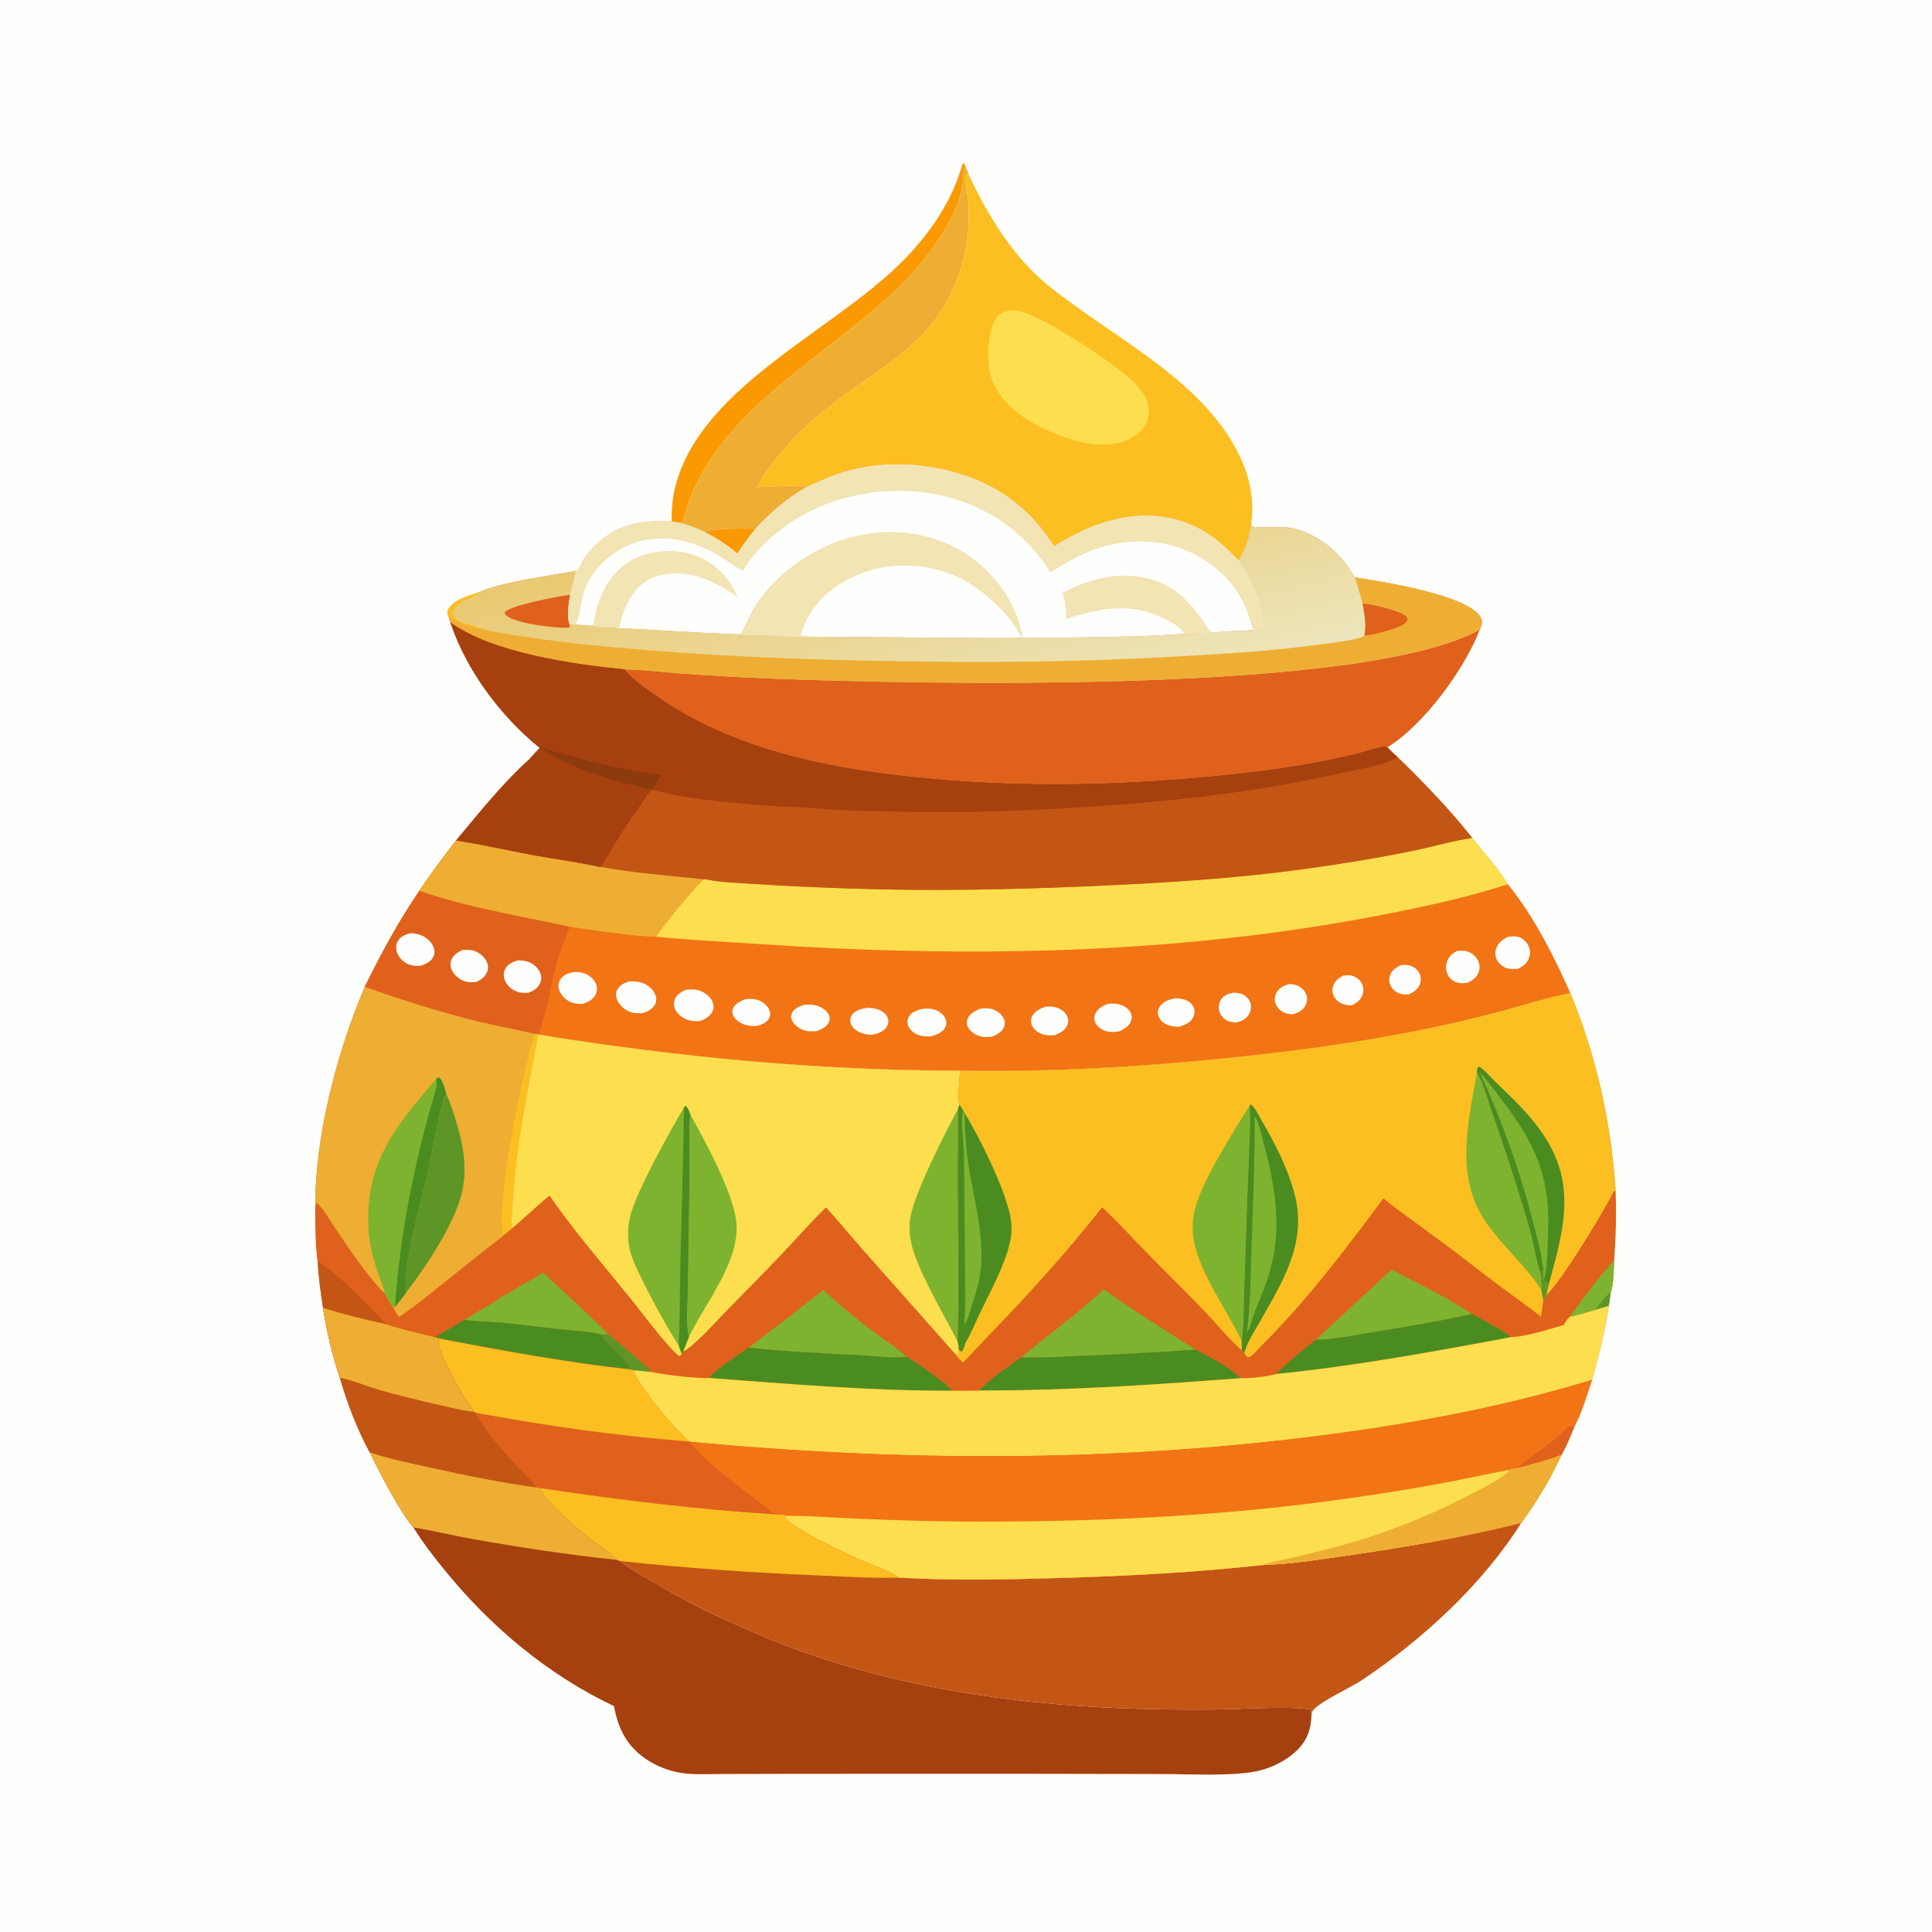 <svg version="1.1" xmlns="http://www.w3.org/2000/svg" style="display: block;" viewBox="0 0 2048 2048" width="1024" height="1024">
<defs>
	<linearGradient id="Gradient1" gradientUnits="userSpaceOnUse" x1="931.428" y1="523.8" x2="994.972" y2="783.072">
		<stop class="stop0" offset="0" stop-opacity="1" stop-color="rgb(234,201,112)"/>
		<stop class="stop1" offset="1" stop-opacity="1" stop-color="rgb(236,229,187)"/>
	</linearGradient>
</defs>
<path transform="translate(0,0)" fill="rgb(254,254,253)" d="M 0 0 L 2048 0 L 2048 2048 L 0 2048 L 0 0 z"/>
<path transform="translate(0,0)" fill="rgb(251,153,0)" d="M 711.905 552.832 C 711.91 539.904 712.692 527.924 715.959 515.373 C 744.514 405.683 891.901 348.05 964.688 268.598 C 989.297 241.736 1009.2 211.604 1019.51 176.435 C 1020.02 174.716 1019.79 173.824 1021.34 172.927 L 1023.39 175.6 C 1023.27 175.85 1023.15 176.098 1023.05 176.352 C 1020.83 181.739 1021.36 187.766 1020.62 193.465 C 1019.04 205.539 1015.81 215.925 1010.46 226.828 C 959.796 330.259 841.689 376.837 770.059 464.28 C 754.154 483.697 741.019 504.427 731.651 527.788 C 728.376 535.957 726.608 547.35 722.084 554.592 C 718.675 553.741 715.395 553.227 711.905 552.832 z"/>
<path transform="translate(0,0)" fill="rgb(238,174,51)" d="M 1023.39 175.6 C 1024.61 178.972 1025.7 182.477 1027.2 185.732 L 1024.71 184.66 C 1023.04 186.453 1023.42 187.048 1023.53 189.455 C 1024.07 200.461 1026.7 211.251 1026.99 222.357 C 1028.2 268.833 1013.56 313.958 982.725 349.257 C 963.644 371.102 940.438 386.886 916.857 403.313 C 872.318 434.34 829.506 468.154 802.459 516.377 C 812.855 516.464 849.528 512.61 855.234 516.341 C 833.781 528.341 817.392 542.84 800.618 560.681 C 791.873 559.717 756.704 560.451 749.244 563.043 L 747.968 564.343 C 739.476 560.426 731.114 557.063 722.084 554.592 C 726.608 547.35 728.376 535.957 731.651 527.788 C 741.019 504.427 754.154 483.697 770.059 464.28 C 841.689 376.837 959.796 330.259 1010.46 226.828 C 1015.81 215.925 1019.04 205.539 1020.62 193.465 C 1021.36 187.766 1020.83 181.739 1023.05 176.352 C 1023.15 176.098 1023.27 175.85 1023.39 175.6 z"/>
<path transform="translate(0,0)" fill="rgb(252,191,33)" d="M 802.459 516.377 C 829.506 468.154 872.318 434.34 916.857 403.313 C 940.438 386.886 963.644 371.102 982.725 349.257 C 1013.56 313.958 1028.2 268.833 1026.99 222.357 C 1026.7 211.251 1024.07 200.461 1023.53 189.455 C 1023.42 187.048 1023.04 186.453 1024.71 184.66 L 1027.2 185.732 C 1044.68 223.275 1068.24 262.578 1098.27 291.254 C 1112.02 304.382 1127.81 315.547 1143.19 326.659 C 1202.27 369.326 1275.39 410.156 1310.63 476.566 C 1324.22 502.192 1329.93 526.433 1326.47 555.257 C 1324.19 568.88 1320.34 582.306 1312.75 593.97 C 1292.9 572.842 1272.33 556.717 1243.49 550.032 C 1198.14 539.52 1155.29 555.384 1117.24 579.228 C 1095.68 544.751 1066.24 519.822 1027.97 505.865 C 986.758 490.837 938.703 487.553 896.329 499.847 C 882.082 503.98 868.661 510.131 855.234 516.341 C 849.528 512.61 812.855 516.464 802.459 516.377 z"/>
<path transform="translate(0,0)" fill="rgb(252,222,78)" d="M 1069.52 329.128 C 1074.26 328.923 1078.34 329.033 1082.93 330.324 C 1108.77 337.586 1176.34 382.137 1197.5 400.868 C 1203.75 406.399 1209.48 412.722 1213.47 420.097 C 1217.68 427.875 1219.43 436.684 1216.51 445.224 C 1212.85 455.954 1203.04 462.775 1193.21 467.343 C 1192.29 467.68 1191.37 468.023 1190.44 468.311 C 1160.89 477.405 1124.23 464.046 1098.29 450.162 C 1076.94 438.742 1056.9 421.634 1049.97 397.545 C 1045.61 382.4 1046.96 352.512 1054.8 339.111 C 1058.42 332.936 1062.81 330.862 1069.52 329.128 z"/>
<path transform="translate(0,0)" fill="rgb(166,64,14)" d="M 391.877 1539.35 C 412.749 1546.41 434.715 1550.84 456.216 1555.59 C 493.15 1563.74 530.495 1571.41 567.969 1576.53 L 573.758 1577.46 L 573.234 1579.44 C 584.02 1597.15 614.213 1622.27 631.393 1635.38 C 638.339 1640.68 648.937 1646.78 654.203 1653.59 L 657.667 1654.8 C 666.749 1662.51 677.97 1668.37 688.216 1674.45 C 713.857 1689.65 739.299 1703.67 766.476 1715.98 C 793.984 1728.43 821.362 1740.45 849.845 1750.57 C 991.23 1800.78 1140.87 1813.92 1289.92 1812.14 C 1317.59 1811.81 1362.77 1808.39 1388.26 1811.91 C 1388.6 1811.95 1389.07 1811.8 1389.26 1812.08 C 1389.87 1812.96 1390.06 1818 1390.15 1819.1 C 1389.85 1829.37 1387.35 1839.24 1381.4 1847.76 C 1370.52 1863.34 1348.69 1874.52 1330.3 1877.95 C 1303.32 1882.99 1259.69 1880.56 1231.48 1880.54 L 1046.7 1880.21 L 835.456 1880.35 L 766.7 1880.51 C 753.865 1880.53 740.578 1881.23 727.798 1880.1 C 712.307 1878.74 696.654 1872.94 683.912 1864.07 C 664.008 1850.21 655.177 1831.9 650.839 1808.55 C 580.995 1775.41 520.493 1724.73 471.89 1665.05 C 459.984 1650.43 448.088 1635.29 438.277 1619.17 C 425.358 1605.44 400.452 1557.54 391.877 1539.35 z"/>
<path transform="translate(0,0)" fill="rgb(238,174,51)" d="M 391.877 1539.35 C 412.749 1546.41 434.715 1550.84 456.216 1555.59 C 493.15 1563.74 530.495 1571.41 567.969 1576.53 L 573.758 1577.46 L 573.234 1579.44 C 584.02 1597.15 614.213 1622.27 631.393 1635.38 C 638.339 1640.68 648.937 1646.78 654.203 1653.59 C 603.35 1648.23 552.123 1640.52 501.774 1631.58 C 480.553 1627.81 459.544 1622.62 438.277 1619.17 C 425.358 1605.44 400.452 1557.54 391.877 1539.35 z"/>
<path transform="translate(0,0)" fill="rgb(196,86,21)" d="M 573.758 1577.46 C 656.157 1589.74 738.169 1599.94 821.346 1605.11 C 827.512 1605.77 834.463 1605.58 840.447 1606.9 C 837.722 1606.92 833.972 1606.51 831.499 1607.54 C 836.66 1618.8 900.084 1648.29 913.228 1654.08 C 922.242 1658.05 946.376 1666.09 952.443 1672.3 C 1008.44 1675.61 1065.48 1674.47 1121.54 1672.81 C 1193.93 1670.67 1266.5 1666.89 1338.52 1659.01 C 1369.38 1657.91 1400.67 1652.88 1431.22 1648.46 C 1492.05 1639.67 1553.05 1629.09 1612.7 1614.11 C 1571.58 1679.63 1508.35 1737.49 1444.54 1780.44 C 1431.48 1789.23 1401.11 1802.65 1392.22 1812.64 C 1390.47 1814.6 1390.55 1816.62 1390.15 1819.1 C 1390.06 1818 1389.87 1812.96 1389.26 1812.08 C 1389.07 1811.8 1388.6 1811.95 1388.26 1811.91 C 1362.77 1808.39 1317.59 1811.81 1289.92 1812.14 C 1140.87 1813.92 991.23 1800.78 849.845 1750.57 C 821.362 1740.45 793.984 1728.43 766.476 1715.98 C 739.299 1703.67 713.857 1689.65 688.216 1674.45 C 677.97 1668.37 666.749 1662.51 657.667 1654.8 L 654.203 1653.59 C 648.937 1646.78 638.339 1640.68 631.393 1635.38 C 614.213 1622.27 584.02 1597.15 573.234 1579.44 L 573.758 1577.46 z"/>
<path transform="translate(0,0)" fill="rgb(252,191,33)" d="M 573.758 1577.46 C 656.157 1589.74 738.169 1599.94 821.346 1605.11 C 827.512 1605.77 834.463 1605.58 840.447 1606.9 C 837.722 1606.92 833.972 1606.51 831.499 1607.54 C 836.66 1618.8 900.084 1648.29 913.228 1654.08 C 922.242 1658.05 946.376 1666.09 952.443 1672.3 C 923.542 1673.25 894.068 1671.07 865.157 1669.9 C 795.655 1667.08 726.836 1662.15 657.667 1654.8 L 654.203 1653.59 C 648.937 1646.78 638.339 1640.68 631.393 1635.38 C 614.213 1622.27 584.02 1597.15 573.234 1579.44 L 573.758 1577.46 z"/>
<path transform="translate(0,0)" fill="rgb(223,97,28)" d="M 855.234 516.341 C 868.661 510.131 882.082 503.98 896.329 499.847 C 938.703 487.553 986.758 490.837 1027.97 505.865 C 1066.24 519.822 1095.68 544.751 1117.24 579.228 C 1155.29 555.384 1198.14 539.52 1243.49 550.032 C 1272.33 556.717 1292.9 572.842 1312.75 593.97 C 1320.34 582.306 1324.19 568.88 1326.47 555.257 L 1327.07 558.047 C 1332.87 560.256 1355.58 558.168 1364.35 559.112 C 1387.17 561.57 1411.29 578.063 1425.23 595.726 C 1429.33 600.918 1432.29 606.759 1436.18 612.009 C 1463.7 616.343 1552.49 629.934 1568.86 653.115 C 1570.55 655.507 1571.31 657.974 1570.89 660.919 C 1570.59 663.055 1569.6 665.459 1568.66 667.394 C 1552.7 708.988 1509.25 768.73 1470.62 792.209 C 1469.75 791.92 1468.93 791.335 1468.01 791.342 C 1461.93 791.386 1446.22 796.822 1439.59 798.472 C 1426.74 801.672 1413.8 804.447 1400.79 806.959 C 1378.61 811.243 1356.37 814.86 1333.94 817.572 C 1218.72 831.504 1101.53 836.03 985.817 825.287 C 887.525 816.161 784.644 797.507 701.384 741.307 C 687.832 732.16 672.817 722.296 662.335 709.659 C 608.075 704.255 521.465 692.15 477.396 659.722 L 475.558 653.986 C 475.33 653.381 475.09 652.78 474.873 652.17 C 474.057 649.873 473.967 648.329 475.127 646.091 C 480.09 636.517 496.227 631.454 505.991 628.561 C 528.253 617.442 583.592 610.283 609.264 605.401 C 610.2 605.046 611.255 604.915 612.072 604.337 C 613.665 603.21 616.66 596.421 617.893 594.441 C 622.018 587.819 626.739 581.781 632.52 576.524 C 656.552 554.671 680.785 551.304 711.905 552.832 C 715.395 553.227 718.675 553.741 722.084 554.592 C 731.114 557.063 739.476 560.426 747.968 564.343 L 749.244 563.043 C 756.704 560.451 791.873 559.717 800.618 560.681 C 817.392 542.84 833.781 528.341 855.234 516.341 z"/>
<path transform="translate(0,0)" fill="url(#Gradient1)" d="M 1312.75 593.97 C 1320.34 582.306 1324.19 568.88 1326.47 555.257 L 1327.07 558.047 C 1332.87 560.256 1355.58 558.168 1364.35 559.112 C 1387.17 561.57 1411.29 578.063 1425.23 595.726 C 1429.33 600.918 1432.29 606.759 1436.18 612.009 C 1463.7 616.343 1552.49 629.934 1568.86 653.115 C 1570.55 655.507 1571.31 657.974 1570.89 660.919 C 1570.59 663.055 1569.6 665.459 1568.66 667.394 C 1445.2 736.292 972.418 725.271 817.314 719.327 C 784.025 718.051 750.736 716.029 717.514 713.578 C 699.292 712.234 680.568 709.705 662.335 709.659 C 608.075 704.255 521.465 692.15 477.396 659.722 L 475.558 653.986 C 475.33 653.381 475.09 652.78 474.873 652.17 C 474.057 649.873 473.967 648.329 475.127 646.091 C 480.09 636.517 496.227 631.454 505.991 628.561 C 528.253 617.442 583.592 610.283 609.264 605.401 L 610.346 607.037 C 608.306 614.776 606.028 622.564 604.457 630.412 C 603.013 638.689 600.464 654.419 603.984 662.074 L 609.517 661.835 C 615.434 662.455 621.335 663.109 627.28 663.384 C 636.775 665.388 647.034 664.855 656.706 665.95 C 698.598 667.915 740.359 670.816 782.294 672.464 C 794.733 674.022 807.751 673.374 820.316 673.808 C 833.248 674.255 847.388 676.116 860.157 674.961 C 954.737 675.301 1048.24 677.383 1142.99 675.693 C 1180.44 675.025 1217.73 674.774 1255.12 671.948 C 1260.68 672.46 1282.41 672.021 1287.21 670.657 C 1300.51 668.583 1314.68 669.163 1328.17 667.74 C 1331.17 667.677 1334.01 667.486 1336.98 667.05 C 1339.11 665.173 1339.17 664.907 1339.43 661.942 C 1340.95 644.223 1324.42 607.677 1312.75 593.97 z"/>
<path transform="translate(0,0)" fill="rgb(252,191,33)" d="M 475.558 653.986 C 475.33 653.381 475.09 652.78 474.873 652.17 C 474.057 649.873 473.967 648.329 475.127 646.091 C 480.09 636.517 496.227 631.454 505.991 628.561 L 506.135 630.332 C 498.893 633.76 483.73 639.172 480.541 646.84 C 479.582 649.145 479.962 650.959 481.08 653.113 C 485.784 662.175 501.343 660.126 508.119 666.11 C 498.752 664.847 489.477 661.289 481.288 656.631 C 479.341 655.524 477.73 654.627 475.558 653.986 z"/>
<path transform="translate(0,0)" fill="rgb(223,97,28)" d="M 603.984 662.074 L 603.936 664.609 L 602.465 665.452 C 587.664 665.88 550.754 661.438 538.409 653.721 C 536.303 652.405 535.547 651.512 534.927 649.151 C 541.404 641.233 592.74 632.041 604.457 630.412 C 603.013 638.689 600.464 654.419 603.984 662.074 z"/>
<path transform="translate(0,0)" fill="rgb(238,174,51)" d="M 1436.18 612.009 C 1463.7 616.343 1552.49 629.934 1568.86 653.115 C 1570.55 655.507 1571.31 657.974 1570.89 660.919 C 1570.59 663.055 1569.6 665.459 1568.66 667.394 C 1445.2 736.292 972.418 725.271 817.314 719.327 C 784.025 718.051 750.736 716.029 717.514 713.578 C 699.292 712.234 680.568 709.705 662.335 709.659 C 608.075 704.255 521.465 692.15 477.396 659.722 L 475.558 653.986 C 477.73 654.627 479.341 655.524 481.288 656.631 C 489.477 661.289 498.752 664.847 508.119 666.11 C 525.278 670.661 543.227 672.993 560.757 675.605 C 601.057 681.61 641.487 685.471 682.077 688.822 C 791.449 697.853 900.849 700.777 1010.56 701.571 C 1094.29 702.177 1177.51 700.182 1261.1 695.141 C 1299.96 692.797 1338.84 690.626 1377.49 685.884 C 1387.58 684.645 1437.84 679.034 1444.52 675.015 C 1445.98 674.138 1445.49 674.587 1446.3 673.105 C 1448.85 661.867 1446.18 651.004 1444.39 639.835 C 1441.97 630.397 1439.31 621.238 1436.18 612.009 z"/>
<path transform="translate(0,0)" fill="rgb(223,97,28)" d="M 1444.39 639.835 C 1452.89 640.016 1484.6 647.427 1490.46 653.265 C 1491.85 654.643 1491.71 655.092 1492.13 656.891 C 1490.59 660.645 1487.28 662.447 1483.7 664.027 C 1478.31 666.41 1451.65 675.032 1446.3 673.105 C 1448.85 661.867 1446.18 651.004 1444.39 639.835 z"/>
<path transform="translate(0,0)" fill="rgb(254,254,253)" d="M 855.234 516.341 C 868.661 510.131 882.082 503.98 896.329 499.847 C 938.703 487.553 986.758 490.837 1027.97 505.865 C 1066.24 519.822 1095.68 544.751 1117.24 579.228 C 1155.29 555.384 1198.14 539.52 1243.49 550.032 C 1272.33 556.717 1292.9 572.842 1312.75 593.97 C 1324.42 607.677 1340.95 644.223 1339.43 661.942 C 1339.17 664.907 1339.11 665.173 1336.98 667.05 C 1334.01 667.486 1331.17 667.677 1328.17 667.74 C 1314.68 669.163 1300.51 668.583 1287.21 670.657 C 1282.41 672.021 1260.68 672.46 1255.12 671.948 C 1217.73 674.774 1180.44 675.025 1142.99 675.693 C 1048.24 677.383 954.737 675.301 860.157 674.961 C 847.388 676.116 833.248 674.255 820.316 673.808 C 807.751 673.374 794.733 674.022 782.294 672.464 C 740.359 670.816 698.598 667.915 656.706 665.95 C 647.034 664.855 636.775 665.388 627.28 663.384 C 621.335 663.109 615.434 662.455 609.517 661.835 L 603.984 662.074 C 600.464 654.419 603.013 638.689 604.457 630.412 C 606.028 622.564 608.306 614.776 610.346 607.037 L 609.264 605.401 C 610.2 605.046 611.255 604.915 612.072 604.337 C 613.665 603.21 616.66 596.421 617.893 594.441 C 622.018 587.819 626.739 581.781 632.52 576.524 C 656.552 554.671 680.785 551.304 711.905 552.832 C 715.395 553.227 718.675 553.741 722.084 554.592 C 731.114 557.063 739.476 560.426 747.968 564.343 L 749.244 563.043 C 756.704 560.451 791.873 559.717 800.618 560.681 C 817.392 542.84 833.781 528.341 855.234 516.341 z"/>
<path transform="translate(0,0)" fill="rgb(242,228,179)" d="M 627.28 663.384 L 628.727 661.975 C 633.442 636.802 642.218 612.515 664.133 597.345 C 681.656 585.215 704.415 581.688 725.132 585.579 C 746.602 589.611 762.993 601.638 775.086 619.648 C 777.857 623.775 779.987 628.201 781.919 632.771 C 759.266 616.911 732.06 603.809 703.606 608.932 C 690.544 611.284 679.055 618.094 671.384 629.027 C 665.027 638.089 657.369 654.88 656.706 665.95 C 647.034 664.855 636.775 665.388 627.28 663.384 z"/>
<path transform="translate(0,0)" fill="rgb(242,228,179)" d="M 1126.27 628.968 C 1152.48 613.806 1184.49 605.947 1214.43 612.608 C 1246.78 619.804 1263.46 640.312 1280.79 666.628 C 1283 669.978 1283.43 669.942 1287.21 670.657 C 1282.41 672.021 1260.68 672.46 1255.12 671.948 C 1252.8 664.959 1239.48 658.494 1233.21 655.367 C 1198.93 638.257 1164.56 644.76 1129.79 656.164 C 1130.44 646.356 1129.6 638.278 1126.27 628.968 z"/>
<path transform="translate(0,0)" fill="rgb(242,228,179)" d="M 782.294 672.464 C 783.25 672.116 784.339 672.019 785.161 671.42 C 787.121 669.99 793.779 654.129 795.45 651.066 C 799.175 644.233 803.488 637.259 808.357 631.188 C 855.538 572.365 937.491 545.437 1007.59 577.946 C 1039.59 592.783 1066.66 621.804 1078.69 655.016 C 1081.5 662.77 1083.27 670.384 1084.27 678.561 C 1070.6 649.391 1036.39 618.686 1006.01 607.762 C 972.488 595.71 935.406 596.505 903.143 612.028 C 878.441 623.913 859.215 642.513 850.29 668.717 C 849.739 670.337 849.252 671.957 848.801 673.607 C 852.557 673.92 856.504 674.007 860.157 674.961 C 847.388 676.116 833.248 674.255 820.316 673.808 C 807.751 673.374 794.733 674.022 782.294 672.464 z"/>
<path transform="translate(0,0)" fill="rgb(242,228,179)" d="M 855.234 516.341 C 868.661 510.131 882.082 503.98 896.329 499.847 C 938.703 487.553 986.758 490.837 1027.97 505.865 C 1066.24 519.822 1095.68 544.751 1117.24 579.228 C 1155.29 555.384 1198.14 539.52 1243.49 550.032 C 1272.33 556.717 1292.9 572.842 1312.75 593.97 C 1324.42 607.677 1340.95 644.223 1339.43 661.942 C 1339.17 664.907 1339.11 665.173 1336.98 667.05 C 1334.01 667.486 1331.17 667.677 1328.17 667.74 C 1324.62 656.379 1321.76 644.68 1315.8 634.293 C 1299.83 606.48 1273.27 586.651 1242.37 578.335 C 1210.46 569.747 1175.41 574.424 1145.73 588.389 C 1134.59 593.633 1124.11 600.362 1113.46 606.524 C 1098.78 583.407 1079.34 563.52 1056.08 548.994 C 1009.71 520.027 954.242 513.872 901.598 526.377 C 856.429 537.106 812.152 564.952 787.491 605.051 C 778.546 600.472 770.304 594.164 761.729 588.892 C 742.214 576.895 717.422 569.299 694.355 570.985 C 660.222 573.48 627.668 597.434 617.917 630.817 C 615.362 639.562 615.115 655.361 609.517 661.835 L 603.984 662.074 C 600.464 654.419 603.013 638.689 604.457 630.412 C 606.028 622.564 608.306 614.776 610.346 607.037 L 609.264 605.401 C 610.2 605.046 611.255 604.915 612.072 604.337 C 613.665 603.21 616.66 596.421 617.893 594.441 C 622.018 587.819 626.739 581.781 632.52 576.524 C 656.552 554.671 680.785 551.304 711.905 552.832 C 715.395 553.227 718.675 553.741 722.084 554.592 C 731.114 557.063 739.476 560.426 747.968 564.343 L 749.244 563.043 C 756.704 560.451 791.873 559.717 800.618 560.681 C 817.392 542.84 833.781 528.341 855.234 516.341 z"/>
<path transform="translate(0,0)" fill="rgb(251,153,0)" d="M 747.968 564.343 L 749.244 563.043 C 756.704 560.451 791.873 559.717 800.618 560.681 C 793.693 568.998 787.428 577.53 781.632 586.672 C 771.259 577.653 760.23 570.555 747.968 564.343 z"/>
<path transform="translate(0,0)" fill="rgb(242,116,21)" d="M 477.396 659.722 C 521.465 692.15 608.075 704.255 662.335 709.659 C 672.817 722.296 687.832 732.16 701.384 741.307 C 784.644 797.507 887.525 816.161 985.817 825.287 C 1101.53 836.03 1218.72 831.504 1333.94 817.572 C 1356.37 814.86 1378.61 811.243 1400.79 806.959 C 1413.8 804.447 1426.74 801.672 1439.59 798.472 C 1446.22 796.822 1461.93 791.386 1468.01 791.342 C 1468.93 791.335 1469.75 791.92 1470.62 792.209 C 1474.13 795.939 1477.75 799.33 1481.61 802.686 C 1507.57 827.732 1538.45 859.883 1560.55 888.184 C 1572.55 903.489 1588.63 921.025 1598.4 937.379 C 1625.88 971.035 1647.01 1013.13 1664.62 1052.66 C 1640.2 1057.51 1616.25 1065.17 1592.21 1071.66 C 1563.09 1079.51 1533.47 1086.37 1503.89 1092.29 C 1436.28 1105.83 1367.91 1114.78 1299.34 1121.75 C 1205.82 1131.26 1111.77 1136.55 1017.74 1134.98 C 867.391 1134.84 718.775 1120.65 570.405 1096.7 L 569.698 1096.22 L 566.661 1095.98 C 546.717 1091.21 526.488 1087.75 506.541 1082.81 C 465.843 1072.74 426.133 1060.19 386.617 1046.22 C 403.853 1010.85 422.328 976.864 444.475 944.313 C 456.722 926.135 469.956 908.172 483.509 890.947 C 508.079 861.605 532.966 830.138 561.476 804.577 C 564.79 800.526 568.645 796.718 572.201 792.866 C 530.337 758.631 494.832 711.245 477.396 659.722 z"/>
<path transform="translate(0,0)" fill="rgb(254,254,253)" d="M 1424.07 1034.09 C 1427.12 1033.9 1430.48 1033.49 1433.45 1034.34 C 1437.56 1035.51 1441.4 1038.38 1443.44 1042.16 C 1445.52 1046 1445.77 1050.41 1444.32 1054.51 C 1442.28 1060.31 1438.36 1062.94 1433.12 1065.66 C 1430.83 1065.66 1428.66 1065.59 1426.41 1065.12 C 1421.66 1064.14 1417.22 1061.4 1414.62 1057.24 C 1412.53 1053.88 1411.9 1050.07 1412.85 1046.22 C 1414.39 1040 1418.79 1037.06 1424.07 1034.09 z"/>
<path transform="translate(0,0)" fill="rgb(254,254,253)" d="M 1485.04 1023.07 C 1487.8 1022.91 1490.69 1022.65 1493.41 1023.23 C 1497.7 1024.14 1501.72 1026.9 1504.02 1030.64 C 1506.07 1033.97 1506.62 1038.02 1505.58 1041.79 C 1503.84 1048.11 1499.4 1051.08 1493.91 1054 C 1490.6 1054.16 1487.23 1054.47 1484.05 1053.34 C 1479.8 1051.82 1475.95 1048.78 1474.02 1044.64 C 1472.43 1041.25 1472.24 1037.29 1473.55 1033.77 C 1475.63 1028.16 1479.94 1025.63 1485.04 1023.07 z"/>
<path transform="translate(0,0)" fill="rgb(254,254,253)" d="M 1366.52 1043.08 C 1369.37 1043.35 1372.28 1043.58 1374.95 1044.67 C 1379.08 1046.37 1382.77 1049.54 1384.48 1053.73 C 1386.12 1057.74 1385.77 1061.99 1383.83 1065.83 C 1381.19 1071.08 1376.24 1073.26 1371 1075.15 C 1367.52 1075.01 1364.37 1074.8 1361.16 1073.33 C 1357.03 1071.43 1353.56 1068.06 1352.08 1063.69 C 1350.77 1059.85 1351.23 1055.72 1353.19 1052.17 C 1356.12 1046.88 1361.02 1044.81 1366.52 1043.08 z"/>
<path transform="translate(0,0)" fill="rgb(254,254,253)" d="M 1307.5 1052.23 C 1311.1 1052.54 1314.8 1052.69 1318.02 1054.46 C 1321.78 1056.52 1324.75 1059.99 1325.76 1064.21 C 1326.7 1068.12 1325.82 1072.26 1323.68 1075.62 C 1320.5 1080.6 1315.97 1082.52 1310.46 1083.91 C 1307.37 1083.71 1303.9 1083.42 1301.09 1082.04 C 1297.02 1080.03 1293.76 1076.24 1292.51 1071.86 C 1291.32 1067.73 1292 1063.33 1294.32 1059.71 C 1297.48 1054.77 1302.03 1053.31 1307.5 1052.23 z"/>
<path transform="translate(0,0)" fill="rgb(254,254,253)" d="M 790.209 1059.09 C 795.142 1058.79 800.199 1058.48 804.824 1060.54 C 809.53 1062.64 814.155 1066.58 815.837 1071.58 C 816.843 1074.57 816.514 1077.31 814.94 1080.01 C 812.371 1084.42 806.679 1086.36 802.074 1087.58 C 797.872 1087.57 793.27 1087.55 789.266 1086.17 C 784.619 1084.56 779.372 1081.16 777.234 1076.57 C 776.003 1073.92 775.962 1070.98 777.3 1068.37 C 779.862 1063.36 785.324 1061.15 790.209 1059.09 z"/>
<path transform="translate(0,0)" fill="rgb(254,254,253)" d="M 852.527 1065.08 C 857.377 1064.93 862.439 1064.65 867.049 1066.4 C 871.509 1068.1 877.058 1071.58 878.795 1076.3 C 879.751 1078.9 879.809 1081.2 878.595 1083.74 C 876.278 1088.61 870.735 1091.08 866.046 1092.97 C 861.934 1093.2 857.103 1093.68 853.133 1092.41 C 847.811 1090.71 842.014 1086.97 839.579 1081.76 C 838.364 1079.16 838.388 1076.68 839.43 1074.01 C 841.414 1068.93 847.906 1066.72 852.527 1065.08 z"/>
<path transform="translate(0,0)" fill="rgb(254,254,253)" d="M 919.727 1068.28 C 924.599 1068.54 929.588 1069.01 933.935 1071.4 C 937.298 1073.26 940.28 1076.15 941.321 1079.93 C 942.188 1083.09 941.497 1086.05 939.725 1088.73 C 936.15 1094.15 929.862 1095.74 923.909 1097 C 919.288 1096.85 914.246 1095.84 910.112 1093.72 C 906.274 1091.76 902.687 1088.38 901.599 1084.09 C 900.836 1081.07 901.471 1078.2 903.289 1075.68 C 907.056 1070.45 913.782 1069.2 919.727 1068.28 z"/>
<path transform="translate(0,0)" fill="rgb(254,254,253)" d="M 1245.75 1058.29 C 1249.31 1058.46 1252.92 1058.53 1256.29 1059.83 C 1260.36 1061.4 1264.14 1064.3 1265.67 1068.53 C 1266.86 1071.83 1266.37 1075.2 1264.82 1078.29 C 1261.83 1084.28 1256.01 1086.46 1250.01 1088.39 C 1245 1088.31 1240.08 1087.89 1235.59 1085.47 C 1231.87 1083.46 1228.6 1080 1227.67 1075.78 C 1226.97 1072.61 1227.76 1069.28 1229.63 1066.65 C 1233.42 1061.35 1239.66 1059.45 1245.75 1058.29 z"/>
<path transform="translate(0,0)" fill="rgb(254,254,253)" d="M 1174.1 1064.09 C 1177.99 1063.86 1182.14 1063.57 1185.94 1064.49 C 1190.71 1065.65 1195.86 1068.64 1198.3 1073.04 C 1199.79 1075.72 1200.13 1078.74 1199.2 1081.68 C 1197.27 1087.77 1191.68 1090.78 1186.28 1093.33 C 1181.95 1093.98 1177.44 1094.38 1173.15 1093.28 C 1168.39 1092.06 1163.62 1089.02 1161.33 1084.55 C 1159.86 1081.68 1159.6 1078.4 1160.73 1075.36 C 1162.94 1069.39 1168.65 1066.5 1174.1 1064.09 z"/>
<path transform="translate(0,0)" fill="rgb(254,254,253)" d="M 1108.5 1067.08 C 1111.99 1066.97 1115.57 1066.8 1118.97 1067.75 C 1123.89 1069.12 1128.93 1072.33 1131.19 1077.06 C 1132.59 1079.99 1132.71 1083.27 1131.58 1086.31 C 1129.34 1092.3 1123.81 1094.92 1118.3 1097.25 C 1114.04 1097.73 1109.21 1097.71 1105.12 1096.36 C 1100.54 1094.84 1095.89 1091.52 1093.92 1086.98 C 1092.65 1084.07 1092.63 1080.68 1093.91 1077.77 C 1096.58 1071.68 1102.69 1069.24 1108.5 1067.08 z"/>
<path transform="translate(0,0)" fill="rgb(254,254,253)" d="M 1039.02 1069.2 C 1043.29 1068.82 1048.28 1068.48 1052.38 1069.89 C 1057.18 1071.54 1061.98 1075.03 1064.1 1079.76 C 1065.48 1082.86 1065.49 1086.14 1064.06 1089.23 C 1061.66 1094.37 1056.38 1097.01 1051.4 1099.04 C 1047.55 1099.2 1043.29 1099.6 1039.53 1098.64 C 1034.54 1097.38 1029.11 1094.06 1026.5 1089.51 C 1024.83 1086.59 1024.45 1083.43 1025.6 1080.26 C 1027.71 1074.36 1033.71 1071.58 1039.02 1069.2 z"/>
<path transform="translate(0,0)" fill="rgb(254,254,253)" d="M 978.779 1069.18 C 983.267 1068.96 988.001 1069.18 992.235 1070.81 C 996.399 1072.4 1000.47 1075.67 1002.22 1079.86 C 1003.46 1082.81 1003.43 1086.2 1001.98 1089.07 C 999.065 1094.82 992.857 1096.8 987.117 1098.51 C 982.695 1098.81 978.368 1098.77 974.112 1097.35 C 969.465 1095.8 964.851 1092.39 962.89 1087.79 C 961.637 1084.85 961.581 1081.47 962.996 1078.56 C 965.956 1072.47 972.774 1070.64 978.779 1069.18 z"/>
<path transform="translate(0,0)" fill="rgb(254,254,253)" d="M 1544.18 1008.14 C 1547.6 1007.82 1551.14 1007.49 1554.53 1008.29 C 1559.26 1009.42 1563.89 1013.08 1566.26 1017.3 C 1568.42 1021.15 1569.01 1025.59 1567.68 1029.83 C 1565.79 1035.8 1561.48 1038.99 1556.07 1041.59 C 1552.85 1042.27 1548.82 1042.59 1545.6 1041.83 C 1541.21 1040.79 1537.28 1037.9 1535.05 1033.97 C 1532.72 1029.89 1532.32 1024.85 1533.58 1020.37 C 1535.29 1014.25 1538.93 1011.31 1544.18 1008.14 z"/>
<path transform="translate(0,0)" fill="rgb(254,254,253)" d="M 1597.99 993.229 C 1601.67 992.676 1605.59 992.148 1609.25 993.12 C 1613.56 994.265 1617.55 997.614 1619.71 1001.48 C 1621.97 1005.53 1622.45 1010.41 1621.02 1014.82 C 1619.02 1021.01 1614.77 1024.23 1609.13 1026.93 C 1605.78 1027.15 1601.89 1027.41 1598.6 1026.68 C 1594.19 1025.69 1589.83 1022.56 1587.44 1018.72 C 1585.11 1014.96 1584.54 1010.46 1585.79 1006.22 C 1587.74 999.623 1592.18 996.362 1597.99 993.229 z"/>
<path transform="translate(0,0)" fill="rgb(254,254,253)" d="M 609.553 1030.3 C 612.911 1030.49 616.375 1030.73 619.567 1031.87 C 624.751 1033.73 629.666 1037.82 631.734 1043.01 C 633.209 1046.71 633.148 1050.65 631.393 1054.24 C 628.527 1060.1 623.049 1062.38 617.18 1064.26 C 612.463 1064.09 607.831 1063.86 603.574 1061.61 C 598.447 1058.88 593.976 1054.15 592.467 1048.45 C 591.552 1044.99 592.042 1040.93 594.114 1037.97 C 597.8 1032.69 603.568 1031.27 609.553 1030.3 z"/>
<path transform="translate(0,0)" fill="rgb(254,254,253)" d="M 727.08 1049.15 C 731.927 1048.85 736.768 1048.45 741.452 1050.04 C 747.036 1051.94 752.587 1056.08 755.096 1061.53 C 756.521 1064.62 756.869 1068.12 755.604 1071.33 C 753.334 1077.09 748.031 1080.06 742.579 1082.2 C 738.579 1082.71 734.473 1082.64 730.547 1081.61 C 724.824 1080.12 719.011 1076.04 716.174 1070.79 C 714.302 1067.32 713.792 1063.47 715.198 1059.73 C 717.256 1054.27 722.105 1051.55 727.08 1049.15 z"/>
<path transform="translate(0,0)" fill="rgb(254,254,253)" d="M 667.198 1040.27 C 671.973 1040.17 676.746 1040.28 681.265 1042.02 C 686.883 1044.19 692.364 1048.63 694.626 1054.33 C 695.93 1057.61 696.077 1061.11 694.517 1064.34 C 691.899 1069.75 686.52 1072.27 681.107 1074.02 C 676.398 1074.1 671.62 1074.29 667.207 1072.39 C 661.295 1069.84 655.79 1064.88 653.759 1058.64 C 652.632 1055.18 652.754 1051.71 654.657 1048.5 C 657.364 1043.93 662.316 1041.68 667.198 1040.27 z"/>
<path transform="translate(0,0)" fill="rgb(223,97,28)" d="M 483.509 890.947 C 511.257 895.232 538.753 901.585 566.371 906.679 C 589.246 910.899 612.761 913.838 635.429 918.845 L 636.661 918.877 C 672.522 925.582 709.491 927.889 745.723 932.083 C 727.832 951.012 710.4 971.718 695.304 992.932 C 671.041 992.95 630.42 986.192 605.341 982.58 L 603.926 982.424 C 600.052 993.507 594.956 1004.27 591.605 1015.51 C 586.998 1030.96 584.226 1046.94 580.546 1062.62 C 577.947 1073.69 574.632 1084.53 571.697 1095.5 L 569.698 1096.22 L 566.661 1095.98 C 546.717 1091.21 526.488 1087.75 506.541 1082.81 C 465.843 1072.74 426.133 1060.19 386.617 1046.22 C 403.853 1010.85 422.328 976.864 444.475 944.313 C 456.722 926.135 469.956 908.172 483.509 890.947 z"/>
<path transform="translate(0,0)" fill="rgb(254,254,253)" d="M 489.939 1007.09 C 493.657 1006.86 497.76 1006.64 501.394 1007.56 C 507.101 1009.01 512.777 1013.43 515.501 1018.66 C 517.353 1022.21 517.944 1026.13 516.532 1029.94 C 514.555 1035.28 510.037 1038.49 505.151 1040.94 C 501.458 1041.18 497.6 1041.44 493.96 1040.6 C 488.329 1039.3 482.525 1034.77 479.701 1029.76 C 477.761 1026.32 476.903 1022.39 478.106 1018.55 C 479.914 1012.77 484.778 1009.59 489.939 1007.09 z"/>
<path transform="translate(0,0)" fill="rgb(254,254,253)" d="M 548.477 1018.12 C 552.277 1018.01 556.24 1018.26 559.86 1019.51 C 565.248 1021.39 570.296 1025.72 572.506 1031.02 C 574.009 1034.63 574.179 1038.57 572.59 1042.18 C 570.095 1047.86 565.553 1050.17 560.086 1052.41 C 555.313 1052.64 551.059 1052.59 546.61 1050.62 C 541.288 1048.28 536.581 1043.59 534.778 1038 C 533.604 1034.36 533.721 1030.43 535.583 1027.04 C 538.391 1021.93 543.138 1019.74 548.477 1018.12 z"/>
<path transform="translate(0,0)" fill="rgb(254,254,253)" d="M 435.5 989.194 C 439.169 989.402 443.053 989.998 446.464 991.399 C 452.031 993.686 457.377 998.236 459.595 1003.94 C 460.854 1007.18 460.993 1010.69 459.531 1013.89 C 456.937 1019.56 451.205 1021.95 445.674 1023.83 C 440.694 1024.12 435.68 1023.72 431.217 1021.32 C 426.121 1018.58 421.84 1013.79 420.433 1008.1 C 419.444 1004.11 420.018 1000.16 422.314 996.72 C 425.411 992.083 430.308 990.367 435.5 989.194 z"/>
<path transform="translate(0,0)" fill="rgb(238,174,51)" d="M 483.509 890.947 C 511.257 895.232 538.753 901.585 566.371 906.679 C 589.246 910.899 612.761 913.838 635.429 918.845 L 636.661 918.877 C 672.522 925.582 709.491 927.889 745.723 932.083 C 727.832 951.012 710.4 971.718 695.304 992.932 C 671.041 992.95 630.42 986.192 605.341 982.58 L 603.926 982.424 C 550.261 970.58 496.694 962.302 444.475 944.313 C 456.722 926.135 469.956 908.172 483.509 890.947 z"/>
<path transform="translate(0,0)" fill="rgb(252,222,78)" d="M 1560.55 888.184 C 1572.55 903.489 1588.63 921.025 1598.4 937.379 C 1554.56 951.635 1509.06 961.218 1463.86 970.018 C 1246.12 1012.4 1021.17 1015.48 800.478 1000.47 C 765.491 998.085 730.185 996.482 695.304 992.932 C 710.4 971.718 727.832 951.012 745.723 932.083 L 750.394 932.429 C 765.185 935.515 782.2 935.812 797.288 936.849 C 832.904 939.298 868.568 940.787 904.245 941.97 C 988.237 944.755 1072.13 943.025 1156.05 939.363 C 1234.27 935.95 1311.51 931.261 1389.1 920.302 C 1425.74 915.127 1462.5 909.132 1498.75 901.649 C 1519.33 897.399 1539.79 891.331 1560.55 888.184 z"/>
<path transform="translate(0,0)" fill="rgb(196,86,21)" d="M 477.396 659.722 C 521.465 692.15 608.075 704.255 662.335 709.659 C 672.817 722.296 687.832 732.16 701.384 741.307 C 784.644 797.507 887.525 816.161 985.817 825.287 C 1101.53 836.03 1218.72 831.504 1333.94 817.572 C 1356.37 814.86 1378.61 811.243 1400.79 806.959 C 1413.8 804.447 1426.74 801.672 1439.59 798.472 C 1446.22 796.822 1461.93 791.386 1468.01 791.342 C 1468.93 791.335 1469.75 791.92 1470.62 792.209 C 1474.13 795.939 1477.75 799.33 1481.61 802.686 C 1507.57 827.732 1538.45 859.883 1560.55 888.184 C 1539.79 891.331 1519.33 897.399 1498.75 901.649 C 1462.5 909.132 1425.74 915.127 1389.1 920.302 C 1311.51 931.261 1234.27 935.95 1156.05 939.363 C 1072.13 943.025 988.237 944.755 904.245 941.97 C 868.568 940.787 832.904 939.298 797.288 936.849 C 782.2 935.812 765.185 935.515 750.394 932.429 L 745.723 932.083 C 709.491 927.889 672.522 925.582 636.661 918.877 L 635.429 918.845 C 612.761 913.838 589.246 910.899 566.371 906.679 C 538.753 901.585 511.257 895.232 483.509 890.947 C 508.079 861.605 532.966 830.138 561.476 804.577 C 564.79 800.526 568.645 796.718 572.201 792.866 C 530.337 758.631 494.832 711.245 477.396 659.722 z"/>
<path transform="translate(0,0)" fill="rgb(166,64,14)" d="M 477.396 659.722 C 521.465 692.15 608.075 704.255 662.335 709.659 C 672.817 722.296 687.832 732.16 701.384 741.307 C 784.644 797.507 887.525 816.161 985.817 825.287 C 1101.53 836.03 1218.72 831.504 1333.94 817.572 C 1356.37 814.86 1378.61 811.243 1400.79 806.959 C 1413.8 804.447 1426.74 801.672 1439.59 798.472 C 1446.22 796.822 1461.93 791.386 1468.01 791.342 C 1468.93 791.335 1469.75 791.92 1470.62 792.209 C 1474.13 795.939 1477.75 799.33 1481.61 802.686 C 1467 811.531 1444.81 814.331 1428.03 818.163 C 1326.07 841.441 1221.13 852.225 1116.81 857.385 C 1080.34 859.189 1043.53 860.844 1007.01 860.896 C 968.254 860.952 929.203 860.279 890.482 858.615 C 870.948 857.776 848.279 854.737 829.256 855.243 C 818.993 853.855 808.466 853.807 798.134 852.896 C 763.5 849.839 724.6 846.5 691.198 837.016 L 690.411 837.131 C 679.964 852.292 669.143 867.153 659.15 882.628 C 651.448 894.554 644.606 907.133 636.661 918.877 L 635.429 918.845 C 612.761 913.838 589.246 910.899 566.371 906.679 C 538.753 901.585 511.257 895.232 483.509 890.947 C 508.079 861.605 532.966 830.138 561.476 804.577 C 564.79 800.526 568.645 796.718 572.201 792.866 C 530.337 758.631 494.832 711.245 477.396 659.722 z"/>
<path transform="translate(0,0)" fill="rgb(139,59,13)" d="M 571.423 791.502 C 614.533 805.57 656.603 815.521 701.636 821.792 C 698.167 826.843 694.466 831.839 691.198 837.016 L 690.411 837.131 C 679.133 833.564 667.112 831.496 655.66 828.316 C 630.66 821.373 607.102 812.065 583.924 800.451 C 580.042 797.078 575.567 794.53 571.423 791.502 z"/>
<path transform="translate(0,0)" fill="rgb(223,97,28)" d="M 386.617 1046.22 C 426.133 1060.19 465.843 1072.74 506.541 1082.81 C 526.488 1087.75 546.717 1091.21 566.661 1095.98 L 569.698 1096.22 L 570.405 1096.7 C 718.775 1120.65 867.391 1134.84 1017.74 1134.98 C 1111.77 1136.55 1205.82 1131.26 1299.34 1121.75 C 1367.91 1114.78 1436.28 1105.83 1503.89 1092.29 C 1533.47 1086.37 1563.09 1079.51 1592.21 1071.66 C 1616.25 1065.17 1640.2 1057.51 1664.62 1052.66 C 1692.59 1121.43 1707.48 1188.11 1712.6 1262.27 C 1713.57 1286.93 1712.91 1311.47 1711.05 1336.08 C 1710.57 1344.92 1710.64 1361.96 1707.41 1369.73 C 1706.75 1374.57 1706.1 1379.41 1705.36 1384.25 C 1701.27 1410.98 1694.95 1436.7 1687.63 1462.72 C 1682.12 1479.12 1676.77 1497.46 1668.69 1512.73 C 1664.58 1522.68 1660.54 1532.8 1655.25 1542.2 C 1643.67 1567.31 1629.18 1591.93 1612.7 1614.11 C 1553.05 1629.09 1492.05 1639.67 1431.22 1648.46 C 1400.67 1652.88 1369.38 1657.91 1338.52 1659.01 C 1266.5 1666.89 1193.93 1670.67 1121.54 1672.81 C 1065.48 1674.47 1008.44 1675.61 952.443 1672.3 C 946.376 1666.09 922.242 1658.05 913.228 1654.08 C 900.084 1648.29 836.66 1618.8 831.499 1607.54 C 833.972 1606.51 837.722 1606.92 840.447 1606.9 C 834.463 1605.58 827.512 1605.77 821.346 1605.11 C 738.169 1599.94 656.157 1589.74 573.758 1577.46 L 567.969 1576.53 C 530.495 1571.41 493.15 1563.74 456.216 1555.59 C 434.715 1550.84 412.749 1546.41 391.877 1539.35 C 378.706 1515.37 368.09 1487.12 360.388 1460.85 C 352.296 1437.02 346.398 1411.27 342.425 1386.42 C 339.967 1370.26 337.649 1353.92 336.722 1337.59 C 334.12 1319.03 334.129 1299.27 334.164 1280.53 C 333.616 1205.1 357.116 1115.39 386.617 1046.22 z"/>
<path transform="translate(0,0)" fill="rgb(93,150,38)" d="M 637.878 1414.77 L 644.311 1413.72 C 659.727 1427.18 676.269 1440.21 690.94 1454.43 L 671.814 1452.52 L 667.178 1451.58 C 669.485 1444.98 640.667 1424.62 637.878 1414.77 z"/>
<path transform="translate(0,0)" fill="rgb(125,179,47)" d="M 534.654 1372.51 L 535.99 1372.59 C 536.546 1382.33 537.001 1393.26 539.055 1402.82 C 523.563 1400.98 507.761 1401.39 492.328 1399.08 C 506.134 1390.06 521.699 1382.69 534.654 1372.51 z"/>
<path transform="translate(0,0)" fill="rgb(125,179,47)" d="M 1664.07 1395.77 C 1678.19 1375.87 1694.64 1353.99 1711.05 1336.08 C 1710.57 1344.92 1710.64 1361.96 1707.41 1369.73 C 1706.75 1374.57 1706.1 1379.41 1705.36 1384.25 L 1690.98 1388.44 C 1682.14 1391.32 1673.17 1393.87 1664.07 1395.77 z"/>
<path transform="translate(0,0)" fill="rgb(93,150,38)" d="M 1690.98 1388.44 C 1695.66 1382.12 1701.42 1374.79 1707.41 1369.73 C 1706.75 1374.57 1706.1 1379.41 1705.36 1384.25 L 1690.98 1388.44 z"/>
<path transform="translate(0,0)" fill="rgb(196,86,21)" d="M 336.722 1337.59 C 352.267 1343.74 395.853 1388.98 409.235 1403.72 C 387.045 1398.95 364.008 1393.32 342.425 1386.42 C 339.967 1370.26 337.649 1353.92 336.722 1337.59 z"/>
<path transform="translate(0,0)" fill="rgb(125,179,47)" d="M 575.898 1348.97 C 598.509 1370.66 622.217 1391.57 644.311 1413.72 L 637.878 1414.77 C 624.637 1411.01 609.287 1410.86 595.564 1409.39 L 539.055 1402.82 C 537.001 1393.26 536.546 1382.33 535.99 1372.59 C 548.868 1364.1 562.863 1357.28 575.898 1348.97 z"/>
<path transform="translate(0,0)" fill="rgb(75,140,33)" d="M 492.328 1399.08 C 507.761 1401.39 523.563 1400.98 539.055 1402.82 L 595.564 1409.39 C 609.287 1410.86 624.637 1411.01 637.878 1414.77 C 640.667 1424.62 669.485 1444.98 667.178 1451.58 C 600.329 1444.18 533.781 1432.03 467.775 1419.32 C 465.435 1418.82 463.132 1418.12 460.824 1417.49 C 471.466 1411.64 481.795 1405.14 492.328 1399.08 z"/>
<path transform="translate(0,0)" fill="rgb(125,179,47)" d="M 1475.15 1345.74 C 1503.59 1360.88 1533.53 1374.99 1560.35 1392.87 C 1526.1 1400.63 1491.53 1406.33 1456.88 1411.96 C 1436.52 1415.27 1415.4 1419.82 1394.73 1420.29 L 1475.15 1345.74 z"/>
<path transform="translate(0,0)" fill="rgb(125,179,47)" d="M 872.759 1367.46 C 889.066 1382.3 905.711 1396.5 923.323 1409.78 C 935.79 1419.17 949.767 1427.94 961.28 1438.42 C 945.277 1440.06 925.182 1437.34 908.808 1436.46 C 870.395 1434.41 831.693 1432.81 793.456 1428.58 C 820.092 1408.45 846.633 1388.25 872.759 1367.46 z"/>
<path transform="translate(0,0)" fill="rgb(125,179,47)" d="M 1169.93 1366.86 C 1201.61 1389.35 1234.78 1410 1267.64 1430.73 C 1229.72 1433.39 1191.83 1435.34 1153.85 1436.98 C 1130 1438.01 1106.06 1439.45 1082.18 1438.93 C 1111.43 1414.81 1142.03 1392.69 1169.93 1366.86 z"/>
<path transform="translate(0,0)" fill="rgb(75,140,33)" d="M 1394.73 1420.29 C 1415.4 1419.82 1436.52 1415.27 1456.88 1411.96 C 1491.53 1406.33 1526.1 1400.63 1560.35 1392.87 C 1572.74 1400.07 1591.28 1408.91 1602.03 1417.36 C 1519.53 1432.83 1436.3 1448.07 1352.72 1456.51 C 1365.42 1443.7 1380.37 1431.24 1394.73 1420.29 z"/>
<path transform="translate(0,0)" fill="rgb(75,140,33)" d="M 793.456 1428.58 C 831.693 1432.81 870.395 1434.41 908.808 1436.46 C 925.182 1437.34 945.277 1440.06 961.28 1438.42 C 972.691 1445.02 1001.51 1465.7 1010.23 1474.2 C 924.196 1474.52 837.874 1467.17 752.144 1460.74 C 753.482 1455.07 786.904 1433.08 793.456 1428.58 z"/>
<path transform="translate(0,0)" fill="rgb(75,140,33)" d="M 1267.64 1430.73 C 1283.47 1438.95 1301.96 1448.93 1315.26 1460.87 C 1222.82 1467.99 1130.52 1474.14 1037.72 1474 C 1050.39 1461.35 1067.46 1449.27 1082.18 1438.93 C 1106.06 1439.45 1130 1438.01 1153.85 1436.98 C 1191.83 1435.34 1229.72 1433.39 1267.64 1430.73 z"/>
<path transform="translate(0,0)" fill="rgb(223,97,28)" d="M 342.425 1386.42 C 364.008 1393.32 387.045 1398.95 409.235 1403.72 C 425.887 1409.49 443.749 1413.08 460.824 1417.49 C 463.132 1418.12 465.435 1418.82 467.775 1419.32 C 533.781 1432.03 600.329 1444.18 667.178 1451.58 L 671.814 1452.52 C 673.727 1463.17 701.743 1497.56 709.719 1506.54 C 716.391 1514.05 723.714 1520.95 730.73 1528.13 L 731.413 1528.35 C 745.644 1550.07 799.394 1587.24 821.346 1605.11 C 738.169 1599.94 656.157 1589.74 573.758 1577.46 L 567.969 1576.53 C 530.495 1571.41 493.15 1563.74 456.216 1555.59 C 434.715 1550.84 412.749 1546.41 391.877 1539.35 C 378.706 1515.37 368.09 1487.12 360.388 1460.85 C 352.296 1437.02 346.398 1411.27 342.425 1386.42 z"/>
<path transform="translate(0,0)" fill="rgb(252,191,33)" d="M 501.986 1496.49 C 499.542 1491.48 495.782 1486.92 492.781 1482.19 C 487.1 1473.24 481.956 1463.93 477.33 1454.39 C 473.823 1447.16 462.686 1426.99 465.077 1420.1 L 467.775 1419.32 C 533.781 1432.03 600.329 1444.18 667.178 1451.58 L 671.814 1452.52 C 673.727 1463.17 701.743 1497.56 709.719 1506.54 C 716.391 1514.05 723.714 1520.95 730.73 1528.13 C 654.947 1522.19 578.505 1511.49 503.827 1497.46 L 501.986 1496.49 z"/>
<path transform="translate(0,0)" fill="rgb(196,86,21)" d="M 342.425 1386.42 C 364.008 1393.32 387.045 1398.95 409.235 1403.72 C 425.887 1409.49 443.749 1413.08 460.824 1417.49 C 463.132 1418.12 465.435 1418.82 467.775 1419.32 L 465.077 1420.1 C 462.686 1426.99 473.823 1447.16 477.33 1454.39 C 481.956 1463.93 487.1 1473.24 492.781 1482.19 C 495.782 1486.92 499.542 1491.48 501.986 1496.49 L 503.827 1497.46 C 514.901 1518.38 533.309 1537.98 549.25 1555.38 C 555.271 1561.95 563.303 1569.02 567.969 1576.53 C 530.495 1571.41 493.15 1563.74 456.216 1555.59 C 434.715 1550.84 412.749 1546.41 391.877 1539.35 C 378.706 1515.37 368.09 1487.12 360.388 1460.85 C 352.296 1437.02 346.398 1411.27 342.425 1386.42 z"/>
<path transform="translate(0,0)" fill="rgb(238,174,51)" d="M 342.425 1386.42 C 364.008 1393.32 387.045 1398.95 409.235 1403.72 C 425.887 1409.49 443.749 1413.08 460.824 1417.49 C 463.132 1418.12 465.435 1418.82 467.775 1419.32 L 465.077 1420.1 C 462.686 1426.99 473.823 1447.16 477.33 1454.39 C 481.956 1463.93 487.1 1473.24 492.781 1482.19 C 495.782 1486.92 499.542 1491.48 501.986 1496.49 C 490.117 1495.35 477.865 1492.07 466.239 1489.45 C 444.409 1484.54 422.647 1479.23 401.105 1473.16 C 394.557 1471.32 364.352 1459.91 360.388 1460.85 C 352.296 1437.02 346.398 1411.27 342.425 1386.42 z"/>
<path transform="translate(0,0)" fill="rgb(238,174,51)" d="M 386.617 1046.22 C 426.133 1060.19 465.843 1072.74 506.541 1082.81 C 526.488 1087.75 546.717 1091.21 566.661 1095.98 L 569.698 1096.22 L 570.405 1096.7 C 559.271 1158 546.502 1214.12 543.356 1276.96 C 543.005 1283.98 541.148 1295.29 543.217 1301.74 C 539.923 1304.44 536.665 1307.21 533.236 1309.74 L 532.907 1310.44 C 508.449 1329.07 484.74 1348.74 460.574 1367.76 C 448.323 1377.4 435.924 1387.75 422.776 1396.12 C 420.815 1392.92 418.598 1389.72 416.978 1386.34 C 413.557 1381.37 410.603 1376.31 407.707 1371.03 C 390.806 1354.59 371.139 1325.09 357.528 1305.24 C 351.821 1296.92 342.991 1280.83 335.419 1274.78 L 334.164 1280.53 C 333.616 1205.1 357.116 1115.39 386.617 1046.22 z"/>
<path transform="translate(0,0)" fill="rgb(252,191,33)" d="M 566.661 1095.98 L 569.698 1096.22 L 570.405 1096.7 C 559.271 1158 546.502 1214.12 543.356 1276.96 C 543.005 1283.98 541.148 1295.29 543.217 1301.74 C 539.923 1304.44 536.665 1307.21 533.236 1309.74 C 525.566 1271.05 554.456 1135.4 566.661 1095.98 z"/>
<path transform="translate(0,0)" fill="rgb(93,150,38)" d="M 473.372 1160.83 C 477.541 1169.02 480.313 1178.39 483.032 1187.17 C 491.993 1216.1 496.736 1244 487.069 1273.39 C 476.862 1304.42 450.816 1343.72 430.819 1369.89 C 429.474 1361.03 429.97 1353.06 431.236 1344.22 C 436.631 1306.54 447.474 1270.06 455.602 1232.97 C 459.675 1214.39 465.593 1176.69 471.8 1161 L 472.223 1161.32 L 473.372 1160.83 z"/>
<path transform="translate(0,0)" fill="rgb(125,179,47)" d="M 462.151 1144.2 L 464.807 1141.85 C 469.57 1144.43 471.804 1155.9 473.372 1160.83 L 472.223 1161.32 L 471.8 1161 C 465.593 1176.69 459.675 1214.39 455.602 1232.97 C 447.474 1270.06 436.631 1306.54 431.236 1344.22 C 429.97 1353.06 429.474 1361.03 430.819 1369.89 C 426.887 1375.04 423.076 1380.4 418.682 1385.17 L 416.978 1386.34 C 413.557 1381.37 410.603 1376.31 407.707 1371.03 C 406.746 1364.43 403.442 1357.29 401.236 1350.91 C 395.899 1335.45 391.75 1320.5 390.687 1304.1 C 386.133 1233.81 418.854 1193.86 462.151 1144.2 z"/>
<path transform="translate(0,0)" fill="rgb(75,140,33)" d="M 462.151 1144.2 L 464.807 1141.85 C 469.57 1144.43 471.804 1155.9 473.372 1160.83 L 472.223 1161.32 L 471.8 1161 C 465.593 1176.69 459.675 1214.39 455.602 1232.97 C 447.474 1270.06 436.631 1306.54 431.236 1344.22 C 429.97 1353.06 429.474 1361.03 430.819 1369.89 C 426.887 1375.04 423.076 1380.4 418.682 1385.17 C 422.029 1334.49 430.147 1283.57 441.274 1234.01 C 445.344 1215.88 449.882 1197.88 454.754 1179.96 C 457.372 1170.32 461.111 1160.26 462.811 1150.44 C 463.23 1148.03 462.932 1146.49 462.151 1144.2 z"/>
<path transform="translate(0,0)" fill="rgb(252,222,78)" d="M 1690.98 1388.44 L 1705.36 1384.25 C 1701.27 1410.98 1694.95 1436.7 1687.63 1462.72 C 1593.35 1491.6 1495.41 1509.63 1397.66 1522.1 C 1176.98 1550.23 952.675 1549.3 731.413 1528.35 L 730.73 1528.13 C 723.714 1520.95 716.391 1514.05 709.719 1506.54 C 701.743 1497.56 673.727 1463.17 671.814 1452.52 L 690.94 1454.43 C 706.612 1457.63 736.65 1461.24 752.144 1460.74 C 837.874 1467.17 924.196 1474.52 1010.23 1474.2 C 1019.41 1474.32 1028.54 1474.33 1037.72 1474 C 1130.52 1474.14 1222.82 1467.99 1315.26 1460.87 C 1326.09 1461.12 1342.27 1459.46 1352.72 1456.51 C 1436.3 1448.07 1519.53 1432.83 1602.03 1417.36 C 1620.04 1416.48 1640.29 1409.38 1657.68 1404.48 C 1659.57 1401.04 1661.17 1398.45 1664.07 1395.77 C 1673.17 1393.87 1682.14 1391.32 1690.98 1388.44 z"/>
<path transform="translate(0,0)" fill="rgb(252,222,78)" d="M 570.405 1096.7 C 718.775 1120.65 867.391 1134.84 1017.74 1134.98 C 1017.33 1142.22 1014.42 1165.41 1017.11 1170.96 L 1015.39 1175.9 C 1015.67 1201.87 1015.02 1227.93 1015.16 1253.92 C 1015.47 1309.96 1016.27 1366.14 1015.1 1422.17 C 1015.67 1424.53 1016.58 1426.81 1016.04 1429.21 L 1016.66 1435.65 C 1015 1435.75 1014.1 1435.58 1012.52 1435.19 L 914.445 1324.57 C 901.454 1309.75 888.981 1294.42 875.595 1279.97 C 859.804 1295.07 845.145 1312 830.1 1327.9 C 809.705 1349.46 788.825 1370.42 768.087 1391.64 C 758.926 1401.01 734.826 1427.98 724.195 1432.68 L 722.574 1434.92 L 721.162 1437.2 L 719.285 1437.36 C 702.82 1422.02 682.459 1393.89 667.481 1375.38 C 638.523 1339.6 608.74 1305.27 582.49 1267.36 C 569.036 1278.33 556.542 1290.57 543.217 1301.74 C 541.148 1295.29 543.005 1283.98 543.356 1276.96 C 546.502 1214.12 559.271 1158 570.405 1096.7 z"/>
<path transform="translate(0,0)" fill="rgb(125,179,47)" d="M 731.764 1181.35 C 747.362 1209.5 776.14 1262.46 780.251 1293.12 C 781.656 1303.6 780.545 1313.86 777.682 1324 C 768.278 1357.34 745.736 1386.04 730.409 1416.75 C 726.792 1404.7 729.059 1380.33 729.201 1367.02 L 730.674 1267.85 L 730.998 1212.12 C 731.052 1201.99 730.478 1191.39 731.764 1181.35 z"/>
<path transform="translate(0,0)" fill="rgb(125,179,47)" d="M 1015.39 1175.9 C 1015.67 1201.87 1015.02 1227.93 1015.16 1253.92 C 1015.47 1309.96 1016.27 1366.14 1015.1 1422.17 C 1000.49 1393.06 976.092 1352.83 967.293 1322.99 C 964.192 1312.47 963.282 1301.39 965.087 1290.54 C 969.494 1264.07 1001.95 1200.67 1015.39 1175.9 z"/>
<path transform="translate(0,0)" fill="rgb(125,179,47)" d="M 725.094 1173.91 L 726.644 1172.2 C 729.23 1174.03 730.511 1178.44 731.764 1181.35 C 730.478 1191.39 731.052 1201.99 730.998 1212.12 L 730.674 1267.85 L 729.201 1367.02 C 729.059 1380.33 726.792 1404.7 730.409 1416.75 L 724.195 1432.68 L 722.574 1434.92 L 719.463 1426 C 707.155 1408.12 673.184 1346.25 668.27 1327.42 C 665.139 1315.42 664.974 1302.96 667.675 1290.85 C 673.579 1264.4 709.926 1199.58 725.094 1173.91 z"/>
<path transform="translate(0,0)" fill="rgb(75,140,33)" d="M 725.094 1173.91 L 726.644 1172.2 C 729.23 1174.03 730.511 1178.44 731.764 1181.35 C 730.478 1191.39 731.052 1201.99 730.998 1212.12 L 730.674 1267.85 L 729.201 1367.02 C 729.059 1380.33 726.792 1404.7 730.409 1416.75 L 724.195 1432.68 L 722.574 1434.92 L 719.463 1426 C 720.86 1396.53 720.562 1366.99 721.248 1337.5 C 722.518 1282.96 724.377 1228.48 725.094 1173.91 z"/>
<path transform="translate(0,0)" fill="rgb(242,116,21)" d="M 731.413 1528.35 C 952.675 1549.3 1176.98 1550.23 1397.66 1522.1 C 1495.41 1509.63 1593.35 1491.6 1687.63 1462.72 C 1682.12 1479.12 1676.77 1497.46 1668.69 1512.73 C 1664.58 1522.68 1660.54 1532.8 1655.25 1542.2 C 1643.67 1567.31 1629.18 1591.93 1612.7 1614.11 C 1553.05 1629.09 1492.05 1639.67 1431.22 1648.46 C 1400.67 1652.88 1369.38 1657.91 1338.52 1659.01 C 1266.5 1666.89 1193.93 1670.67 1121.54 1672.81 C 1065.48 1674.47 1008.44 1675.61 952.443 1672.3 C 946.376 1666.09 922.242 1658.05 913.228 1654.08 C 900.084 1648.29 836.66 1618.8 831.499 1607.54 C 833.972 1606.51 837.722 1606.92 840.447 1606.9 C 834.463 1605.58 827.512 1605.77 821.346 1605.11 C 799.394 1587.24 745.644 1550.07 731.413 1528.35 z"/>
<path transform="translate(0,0)" fill="rgb(223,97,28)" d="M 1607.81 1556.48 C 1620.61 1545.78 1634.43 1536.46 1647.51 1526.15 C 1651.89 1522.7 1660.01 1513.72 1664.47 1511.73 C 1665.25 1511.38 1666.15 1511.47 1666.99 1511.34 L 1668.69 1512.73 C 1664.58 1522.68 1660.54 1532.8 1655.25 1542.2 C 1639.95 1548.41 1623.76 1552.32 1607.81 1556.48 z"/>
<path transform="translate(0,0)" fill="rgb(252,222,78)" d="M 1607.81 1556.48 C 1623.76 1552.32 1639.95 1548.41 1655.25 1542.2 C 1643.67 1567.31 1629.18 1591.93 1612.7 1614.11 C 1553.05 1629.09 1492.05 1639.67 1431.22 1648.46 C 1400.67 1652.88 1369.38 1657.91 1338.52 1659.01 C 1266.5 1666.89 1193.93 1670.67 1121.54 1672.81 C 1065.48 1674.47 1008.44 1675.61 952.443 1672.3 C 946.376 1666.09 922.242 1658.05 913.228 1654.08 C 900.084 1648.29 836.66 1618.8 831.499 1607.54 C 833.972 1606.51 837.722 1606.92 840.447 1606.9 C 863.091 1606.98 886.048 1608.94 908.695 1609.87 C 953.639 1611.72 998.504 1613.11 1043.49 1613.01 C 1163.08 1612.77 1283.76 1607.61 1402.41 1592 C 1442.54 1586.72 1482.71 1580.69 1522.53 1573.41 C 1547.82 1568.79 1572.92 1563.11 1598.22 1558.43 C 1600.82 1557.35 1604.95 1557.13 1607.81 1556.48 z"/>
<path transform="translate(0,0)" fill="rgb(238,174,51)" d="M 1607.81 1556.48 C 1623.76 1552.32 1639.95 1548.41 1655.25 1542.2 C 1643.67 1567.31 1629.18 1591.93 1612.7 1614.11 C 1553.05 1629.09 1492.05 1639.67 1431.22 1648.46 C 1400.67 1652.88 1369.38 1657.91 1338.52 1659.01 C 1348.3 1655.45 1359 1653.7 1369.14 1651.36 C 1385 1647.7 1400.82 1643.87 1416.55 1639.67 C 1469.43 1625.57 1516.38 1606.51 1564.62 1581.06 C 1575.6 1575.27 1590.5 1568.24 1599.42 1559.6 L 1598.22 1558.43 C 1600.82 1557.35 1604.95 1557.13 1607.81 1556.48 z"/>
<path transform="translate(0,0)" fill="rgb(252,191,33)" d="M 1664.62 1052.66 C 1692.59 1121.43 1707.48 1188.11 1712.6 1262.27 L 1710.57 1262.98 C 1700.82 1283.54 1654.49 1359.12 1639.37 1372.84 L 1636.02 1379.11 L 1633.6 1395.72 C 1618.71 1384.16 1603.27 1373.39 1588.22 1362.06 C 1566.95 1346.05 1546.05 1329.55 1524.63 1313.72 C 1505.2 1299.36 1485.27 1285.48 1466.4 1270.39 C 1427.43 1323.11 1383.97 1380.28 1337.42 1426.25 C 1333.25 1430.36 1329.46 1435.95 1324.25 1438.68 L 1321.9 1438.59 C 1320.9 1437.18 1319.88 1435.81 1318.98 1434.34 L 1316.36 1431.42 C 1301.92 1418.72 1289.39 1402.95 1276.02 1389.05 C 1256.73 1368.97 1236.8 1349.52 1217.32 1329.63 C 1201.05 1313.03 1185.28 1295.73 1168.33 1279.82 C 1141.13 1314.11 1112.33 1347.33 1082.56 1379.42 C 1062.22 1401.34 1041.08 1422.53 1020.86 1444.56 C 1018.04 1441.6 1014.73 1438.62 1012.52 1435.19 C 1014.1 1435.58 1015 1435.75 1016.66 1435.65 L 1016.04 1429.21 C 1016.58 1426.81 1015.67 1424.53 1015.1 1422.17 C 1016.27 1366.14 1015.47 1309.96 1015.16 1253.92 C 1015.02 1227.93 1015.67 1201.87 1015.39 1175.9 L 1017.11 1170.96 C 1014.42 1165.41 1017.33 1142.22 1017.74 1134.98 C 1111.77 1136.55 1205.82 1131.26 1299.34 1121.75 C 1367.91 1114.78 1436.28 1105.83 1503.89 1092.29 C 1533.47 1086.37 1563.09 1079.51 1592.21 1071.66 C 1616.25 1065.17 1640.2 1057.51 1664.62 1052.66 z"/>
<path transform="translate(0,0)" fill="rgb(93,150,38)" d="M 1632.5 1348.75 L 1634.3 1347.15 L 1636 1347.77 L 1636.47 1355.98 L 1636.91 1358.07 C 1637.41 1358.2 1637.94 1358.24 1638.41 1358.46 C 1639.67 1359.04 1640.88 1360.67 1641.68 1361.77 C 1640.89 1365.44 1639.94 1369.13 1639.37 1372.84 L 1636.02 1379.11 C 1635.34 1375.02 1634.51 1370.98 1633.66 1366.93 C 1634.13 1360.9 1633.12 1354.74 1632.5 1348.75 z"/>
<path transform="translate(0,0)" fill="rgb(125,179,47)" d="M 1565.56 1137.23 C 1572.14 1146.99 1576.64 1165.17 1580.7 1176.71 C 1595.39 1218.42 1609.07 1260.07 1621.28 1302.58 C 1625.65 1317.78 1627.82 1333.7 1632.5 1348.75 C 1633.12 1354.74 1634.13 1360.9 1633.66 1366.93 C 1617.03 1341.51 1593.35 1321.45 1575.83 1296.58 C 1541.81 1248.3 1556.1 1191.08 1565.56 1137.23 z"/>
<path transform="translate(0,0)" fill="rgb(75,140,33)" d="M 1565.56 1137.23 C 1565.87 1134.51 1565.49 1132.47 1567.47 1130.47 C 1573.59 1133.71 1580.27 1142.13 1585.4 1147.02 C 1612.93 1173.28 1641.26 1200.15 1652.93 1237.54 C 1665.92 1279.17 1652.52 1321.35 1641.68 1361.77 C 1640.88 1360.67 1639.67 1359.04 1638.41 1358.46 C 1637.94 1358.24 1637.41 1358.2 1636.91 1358.07 L 1636.47 1355.98 L 1636 1347.77 L 1634.3 1347.15 L 1632.5 1348.75 C 1627.82 1333.7 1625.65 1317.78 1621.28 1302.58 C 1609.07 1260.07 1595.39 1218.42 1580.7 1176.71 C 1576.64 1165.17 1572.14 1146.99 1565.56 1137.23 z"/>
<path transform="translate(0,0)" fill="rgb(125,179,47)" d="M 1568.3 1136.28 C 1576.92 1145.55 1584.51 1156.14 1592.22 1166.19 C 1625.67 1209.81 1643.01 1245.89 1641.12 1301.92 C 1640.8 1311.48 1640.38 1348.93 1636.47 1355.98 L 1636 1347.77 C 1634.83 1332.19 1630.37 1316.11 1626.56 1300.98 C 1612.34 1244.46 1592.8 1189.14 1568.3 1136.28 z"/>
<path transform="translate(0,0)" fill="rgb(125,179,47)" d="M 1324.41 1172.59 C 1325.77 1185.14 1324.82 1198.32 1324.41 1210.93 L 1321.83 1278 L 1318.67 1372.98 C 1318.08 1388.98 1318.53 1405.55 1316.3 1421.41 C 1301.37 1390.55 1273.72 1351.7 1266.38 1319.53 C 1263.62 1307.43 1263.63 1294.8 1266.43 1282.7 C 1273.2 1253.46 1306.93 1199.98 1324.41 1172.59 z"/>
<path transform="translate(0,0)" fill="rgb(75,140,33)" d="M 1017.11 1170.96 L 1020.93 1176.83 L 1022.14 1179.03 C 1038.13 1205.04 1066.75 1262.54 1071.49 1292.26 C 1072.88 1300.94 1072.39 1309.16 1070.38 1317.69 C 1064.32 1343.47 1049.54 1369.31 1038.16 1393.26 C 1033.5 1403.07 1029.18 1414.07 1023.49 1423.22 C 1022.45 1426.35 1021.64 1431.33 1018.9 1433.05 C 1017.48 1431.67 1016.96 1430.9 1016.04 1429.21 C 1016.58 1426.81 1015.67 1424.53 1015.1 1422.17 C 1016.27 1366.14 1015.47 1309.96 1015.16 1253.92 C 1015.02 1227.93 1015.67 1201.87 1015.39 1175.9 L 1017.11 1170.96 z"/>
<path transform="translate(0,0)" fill="rgb(125,179,47)" d="M 1020.93 1176.83 L 1022.14 1179.03 C 1023.22 1195.56 1023.4 1212.2 1025.7 1228.62 C 1031.07 1267.02 1044.33 1308.84 1039.36 1347.79 C 1037.88 1359.43 1034.45 1370.59 1030.83 1381.7 C 1028.62 1388.51 1026.23 1399.12 1021.9 1404.69 C 1024 1385.1 1022.99 1364.52 1023 1344.82 L 1021.89 1223.93 C 1021.7 1209.28 1017.92 1191.03 1020.93 1176.83 z"/>
<path transform="translate(0,0)" fill="rgb(75,140,33)" d="M 1324.41 1172.59 L 1325.66 1170.71 C 1330.08 1173.34 1334.05 1182 1336.68 1186.53 C 1351.43 1211.85 1365.44 1238.68 1372.67 1267.26 C 1385.35 1317.39 1360.06 1357.91 1336.2 1399.88 C 1330.07 1410.66 1322.27 1422.29 1318.98 1434.34 L 1316.36 1431.42 L 1316.3 1421.41 C 1318.53 1405.55 1318.08 1388.98 1318.67 1372.98 L 1321.83 1278 L 1324.41 1210.93 C 1324.82 1198.32 1325.77 1185.14 1324.41 1172.59 z"/>
<path transform="translate(0,0)" fill="rgb(125,179,47)" d="M 1329.99 1183.66 C 1330.41 1184.11 1330.9 1184.49 1331.24 1185 C 1334.46 1189.66 1339.25 1211.37 1340.98 1217.79 C 1352.11 1259.09 1358.47 1302.91 1346.87 1344.86 C 1342.15 1361.9 1335.04 1378.35 1328.49 1394.76 C 1326.61 1401.06 1325.06 1407.62 1321.67 1413.31 C 1325.71 1382.39 1325.73 1349.8 1326.82 1318.62 C 1328.39 1273.66 1330.19 1228.65 1329.99 1183.66 z"/>
</svg>